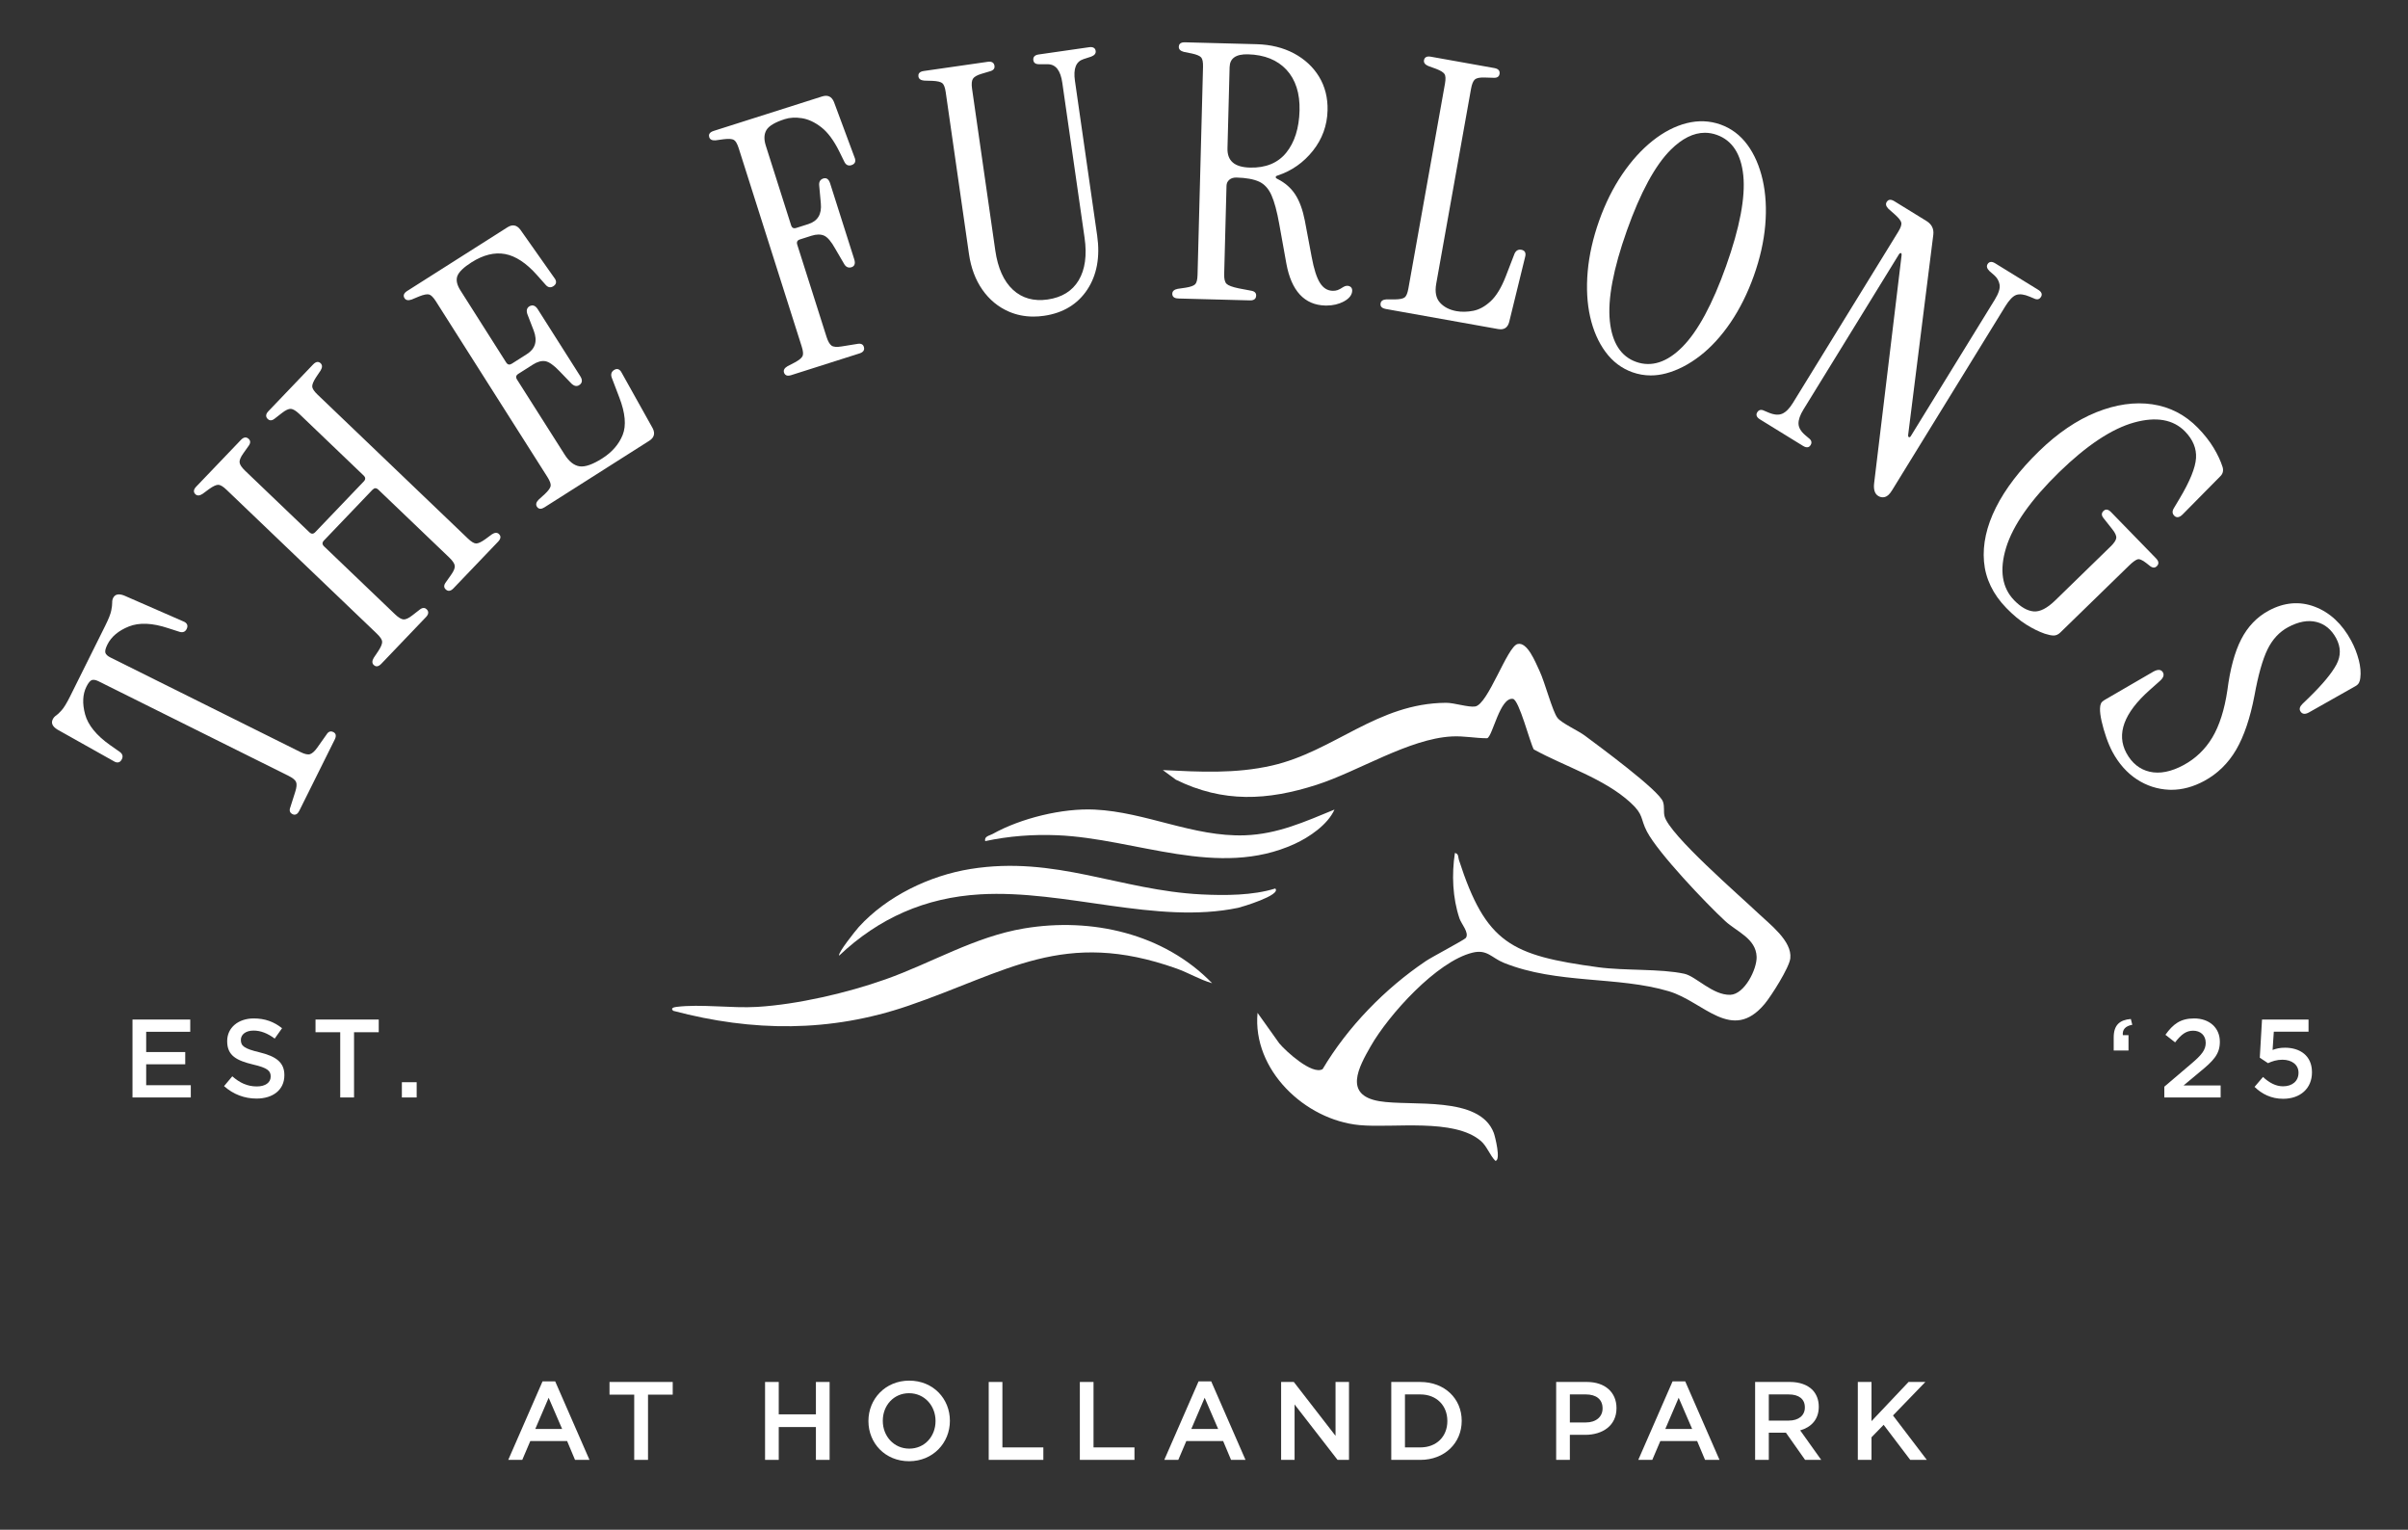 <svg xmlns="http://www.w3.org/2000/svg" id="Layer_1" data-name="Layer 1" viewBox="0 0 2000 1270.19"><rect x="0" y="0" width="2000" height="1270.19" fill="#333333" stroke="none"/><defs><style>      .cls-1 {        fill: #fff;      }    </style></defs><path class="cls-1" d="M1465.66,833.58c5.49-6.56,20.42-30.08,21.3-37.82,1.65-14.48-17.21-28.44-26.87-37.66-14.53-13.88-74.01-65.22-77.62-80.53-.92-3.89.18-7.57-1.25-11.86-3.15-9.44-53.61-46.47-64.81-54.83-5.88-4.39-19.32-10.32-22.85-14.85-4.16-5.34-10.47-29.72-14.96-39.12-3.17-6.63-10-24.38-18.24-22.14-8.62,2.34-24.5,50.23-35.17,51.84-5.62.85-17.42-3.1-24.19-3.06-57.21.35-93,40.38-144.69,52.14-30.22,6.87-59.8,5.23-90.51,3.73l10.85,7.98c39.33,19.37,76.14,17.34,116.92,4.23,34.6-11.12,76.67-38.29,112.28-40.15,10.22-.53,19.36,1.49,29.35,1.49,4.55-1.6,10.58-34.38,21.4-32.68,5.1.8,14.09,36.21,17.28,41.96,25.75,14.19,58.43,24.07,80.38,44.18,11.24,10.29,7.95,13.18,13.64,24.06,9.32,17.81,48.99,59.51,65,74.31,9.54,8.81,25.54,14.41,26.08,29.62.36,10.25-10.07,31.25-21.9,31.59-14.55.42-28.57-15.39-38.1-17.47-19.84-4.33-49.54-2.42-71.61-5.42-72.27-9.84-93.19-19.75-115.68-89.19-.7-2.15-.02-5.11-3.31-5.69-2.73,17.88-1.94,37.21,3.8,54.36,1.51,4.52,8.33,11.9,5.29,16.18-1.11,1.57-28.09,15.73-33.25,19.22-33.88,22.85-64.81,54.54-85.69,89.69-8.56,5.23-30.5-14.73-36-21.36l-18.07-25.34c-4.4,47.39,39.39,88.88,84.6,93.2,27.97,2.67,78.82-6.03,101,13.28,4.92,4.28,7.39,11.79,11.9,16.39,4.86.01-.15-20.2-1.31-23.24-11.89-31.23-68.56-21.81-95.01-26.28-29.99-5.07-17.13-28.26-7.16-45.7,14.88-26.01,54.84-70.42,84.59-77.64,12.21-2.96,15.68,4.3,26,8.46,44.13,17.8,94.63,10.95,137.01,23.61,29.04,8.67,52.33,43.04,79.56,10.51Z"></path><path class="cls-1" d="M754.25,835.17c82.55-28.24,129.14-64.3,222.92-30.98,10.11,3.59,19.29,9.26,29.58,12.2-40.06-41.29-100.11-54.88-156.16-45.49-41.2,6.9-76.44,28.56-115.08,42.26-31.77,11.26-72.96,20.86-106.59,22.9-21.15,1.28-47.07-2.56-67.21.01-2.25.29-5.12,1.2-2.44,3.27,65.84,17.44,130.29,17.96,194.98-4.17Z"></path><path class="cls-1" d="M696.98,793.47c32.87-31.12,71.43-48.22,117.11-50.87,70.61-4.09,146.46,25.4,214.4,11.15,2.32-.49,36.16-10.53,30.7-16-18.67,5.82-41.67,5.89-61.43,4.9-67.41-3.39-121.27-32.42-191.63-21.12-34.04,5.46-69.53,22.58-92.82,48.14-2.31,2.54-17.92,22-16.33,23.8Z"></path><path class="cls-1" d="M824.51,692.42c-2.68,1.5-7.24,1.95-6.24,5.99,19.64-4.21,39.69-5.72,59.8-4.89,65.46,2.7,133.64,36.41,197.32,7.15,12.1-5.56,27.4-15.92,32.98-28.46-24.61,10.07-47.27,20.44-74.49,21.37-42.77,1.46-82.08-19.3-124.66-21.36-26.71-1.3-61.32,7.14-84.7,20.2Z"></path><path class="cls-1" d="M278.85,610.35c-.19-1.1-.87-1.94-2.01-2.51-1.55-.77-3.78-1.04-5.62,2.04l-7.73,10.92c-2.1,2.95-4.09,4.76-5.93,5.38-1.8.6-4.5.02-8.01-1.73l-157.84-78.53c-2.3-1.14-3.7-2.43-4.17-3.84-.47-1.41.09-3.74,1.66-6.9,3.23-6.5,9.22-11.54,17.79-14.98,8.58-3.45,19.58-2.98,32.7,1.39l9.34,3c2.73.87,4.8.08,5.98-2.29.69-1.38.82-2.63.39-3.69-.48-1.19-1.66-2.13-3.47-2.78l-48.81-21.33c-4.54-1.78-7.62-1.1-9.17,2.02-.57,1.14-.83,2.5-.78,4.04.04,1.41-.21,3.55-.77,6.37-.54,2.81-2.22,7.05-4.98,12.6l-29.19,58.67c-2.75,5.53-5.12,9.43-7.05,11.57-1.92,2.14-3.44,3.59-4.54,4.31-1.23.81-2.18,1.88-2.83,3.2-1.56,3.13-.24,6,3.94,8.55l46.4,26.04c1.64,1.07,3.1,1.45,4.34,1.11,1.11-.3,2.02-1.16,2.71-2.54,1.18-2.37.56-4.49-1.78-6.16l-8.03-5.63c-11.32-8-18.29-16.58-20.71-25.51-2.42-8.92-2.05-16.64,1.09-22.96,1.58-3.17,3.09-5.01,4.5-5.49,1.41-.47,3.28-.13,5.58,1.01l157.84,78.53c3.52,1.75,5.63,3.52,6.28,5.24.65,1.74.39,4.46-.78,8.08l-4.04,12.71c-1.36,3.37.2,4.99,1.75,5.76.52.26,1.12.45,1.76.45,1.27,0,2.68-.76,3.91-3.23l29.45-59.19c.72-1.45.98-2.66.8-3.69Z"></path><path class="cls-1" d="M408.5,443.71l-5.51,4.06c-3.25,2.32-5.77,3.49-7.5,3.49-.02,0-.04,0-.06,0-1.7-.02-4-1.41-6.85-4.14l-124.82-119.45c-2.84-2.72-4.34-4.96-4.44-6.66-.1-1.73.96-4.32,3.15-7.7l3.84-5.72c1.5-2.51,1.49-4.51,0-5.95-1.26-1.21-3.37-2.03-6.25.97l-37.17,38.85c-2.87,2.99-1.84,5.18-.48,6.48,1.04.99,2.81,1.79,5.37-.06l6.33-4.92c3.13-2.46,5.67-3.61,7.5-3.48,1.86.15,4.25,1.62,7.11,4.34l53.28,50.99c1.72,1.65,1.76,3.23.11,4.96l-40.22,42.03c-.83.87-1.65,1.31-2.45,1.33-.79.03-1.64-.39-2.51-1.22l-53.29-50.99c-2.86-2.74-4.42-5.06-4.65-6.91-.23-1.84.83-4.41,3.14-7.65l4.65-6.56c1.73-2.62.85-4.35-.19-5.34-.99-.94-2.05-1.34-3.17-1.2-1.07.14-2.17.8-3.28,1.96l-37.18,38.85c-1.12,1.17-1.73,2.24-1.86,3.29-.14,1.1.25,2.11,1.17,2.99,1.5,1.43,3.5,1.35,5.97-.27l5.51-4.06c3.26-2.32,5.79-3.49,7.51-3.49h.05c1.71.03,4.01,1.42,6.85,4.14l124.82,119.45c2.84,2.72,4.34,4.96,4.43,6.67.1,1.73-.96,4.32-3.15,7.7l-3.84,5.72c-1.5,2.51-1.5,4.51,0,5.95.62.59,1.45,1.09,2.46,1.09s2.32-.54,3.78-2.06l37.17-38.85c1.24-1.29,1.86-2.55,1.83-3.74-.02-.98-.48-1.91-1.35-2.74-1.04-.99-2.81-1.79-5.36.06l-6.34,4.92c-3.13,2.46-5.64,3.63-7.5,3.48-1.86-.15-4.25-1.61-7.11-4.35l-58.8-56.27c-1.73-1.65-1.76-3.23-.11-4.96l40.22-42.03c.83-.86,1.65-1.31,2.45-1.33.75,0,1.64.39,2.51,1.22l58.8,56.27c2.85,2.73,4.42,5.05,4.65,6.91.23,1.84-.83,4.41-3.14,7.65l-4.65,6.56c-1.73,2.62-.85,4.35.19,5.34.85.81,1.76,1.23,2.72,1.23.02,0,.05,0,.07,0,1.19-.03,2.42-.7,3.66-1.99l37.18-38.85c2.86-2.99,1.96-5.07.69-6.28-1.5-1.43-3.5-1.35-5.97.27Z"></path><path class="cls-1" d="M341.87,248.73l6.32-2.63c3.75-1.48,6.5-2.02,8.18-1.58,1.65.44,3.55,2.34,5.66,5.66l92.61,145.85c2.11,3.33,3.02,5.86,2.71,7.53-.32,1.71-1.97,3.97-4.9,6.72l-5.1,4.64c-2.05,2.08-2.52,4.03-1.41,5.78.68,1.08,1.59,1.66,2.7,1.74.08,0,.16,0,.24,0,.99,0,2.08-.39,3.34-1.19l87.06-55.28c4.09-2.6,5.03-6.11,2.78-10.45l-25.53-45.7c-.88-1.82-1.94-2.92-3.17-3.27-1.04-.3-2.17-.07-3.36.69-2.21,1.41-2.88,3.59-1.91,6.32l6.31,16.53c4.95,12.84,5.88,23.28,2.77,31.04-3.13,7.79-8.83,14.35-16.96,19.5-7.94,5.04-14.28,7.26-18.85,6.57-4.53-.67-8.69-3.93-12.36-9.71l-39.53-62.26c-.64-1.01-.88-1.92-.71-2.7.17-.78.77-1.5,1.79-2.14l12.15-7.72c3.65-2.32,7.06-3.26,10.12-2.78,3.08.49,7.03,3.23,11.74,8.16l10.22,10.6c3.1,2.87,5.56,1.89,7.09.55,1.27-1.17,2.33-3.29.15-6.72l-35.43-55.81c-2.18-3.42-4.54-3.37-6.16-2.71-1.85.81-3.78,2.62-2.49,6.68l5.39,13.97c3.2,8.6,1.32,14.95-5.75,19.44l-12.4,7.88c-1.01.64-1.92.88-2.7.71-.78-.17-1.5-.77-2.14-1.79l-37.96-59.78c-2.92-4.6-3.75-8.62-2.48-11.94,1.3-3.39,5.24-7.19,11.71-11.3,9.74-6.19,19.11-8.51,27.84-6.91,8.75,1.61,17.66,7.46,26.49,17.4l7.31,8.23c1.88,2.16,4.06,2.55,6.3,1.13,1.31-.83,2.06-1.82,2.25-2.96.21-1.27-.32-2.68-1.53-4.17l-28.14-39.93c-2.96-3.87-6.53-4.51-10.63-1.91l-83.34,52.92c-1.36.87-2.21,1.77-2.6,2.75-.4,1.04-.26,2.11.42,3.18,1.11,1.75,3.07,2.15,5.86,1.17Z"></path><path class="cls-1" d="M594.4,116.52l6.79-.93c4-.48,6.8-.29,8.31.56,1.48.84,2.84,3.17,4.04,6.92l52.33,164.65c1.19,3.75,1.43,6.44.7,7.98-.74,1.57-2.92,3.34-6.45,5.25l-6.11,3.18c-2.52,1.49-3.47,3.25-2.84,5.23.4,1.27,1.34,2.57,3.51,2.57.68,0,1.49-.13,2.43-.43l56.84-18.07c3.95-1.25,4.1-3.66,3.53-5.46-.44-1.37-1.6-2.92-4.74-2.52l-13.79,2.22c-3.92.66-6.7.43-8.27-.67-1.6-1.11-3.01-3.59-4.22-7.37l-24.29-76.45c-.72-2.28,0-3.68,2.28-4.4l9.52-3.03c4.13-1.31,7.66-1.34,10.49-.1,2.85,1.25,5.97,4.92,9.28,10.9l7.44,12.75c1.47,2.48,3.57,3.37,6.06,2.57,1.08-.34,1.86-.96,2.31-1.82.61-1.17.59-2.74-.06-4.78l-20.02-63c-.55-1.73-1.26-2.9-2.19-3.6-.97-.74-2.14-.9-3.45-.48-2.5.79-3.7,2.73-3.46,5.61l1.37,14.99c.9,9.13-2.54,14.79-10.52,17.33l-9.8,3.11c-2.31.73-3.67.03-4.4-2.28l-21-66.08c-1.66-5.22-1.46-9.58.59-12.96,2.07-3.42,7.19-6.44,15.22-9,4.18-1.33,8.98-1.58,14.28-.75,5.28.83,10.67,3.36,16.01,7.5,5.35,4.15,10.36,10.87,14.88,19.98l4.33,8.8c1.28,2.57,3.29,3.51,5.8,2.7,1.47-.47,2.46-1.24,2.93-2.28.52-1.17.38-2.67-.41-4.43l-17.02-45.79c-1.88-4.49-5.17-6.03-9.79-4.56l-90.17,28.65c-3.95,1.26-4.15,3.51-3.62,5.18.63,1.98,2.43,2.86,5.37,2.62Z"></path><path class="cls-1" d="M767.69,66.93l6.85.2c4.03.19,6.75.83,8.1,1.92,1.33,1.07,2.28,3.59,2.84,7.49l19.31,134.36c1.65,11.49,5.41,21.48,11.16,29.69,5.77,8.24,13.17,14.35,21.99,18.16,6.32,2.74,13.15,4.11,20.4,4.11,2.86,0,5.78-.21,8.76-.64,15.81-2.27,27.9-9.57,35.93-21.69,8.01-12.1,10.79-27.22,8.24-44.93l-18.47-128.55c-1.44-10.03.85-15.89,7.01-17.92l6.56-2.14c2.72-1.06,3.95-2.63,3.66-4.69-.18-1.26-.77-2.17-1.75-2.69-.93-.5-2.16-.63-3.76-.39l-41.88,6.02c-1.59.23-2.77.74-3.51,1.53-.77.82-1.07,1.93-.87,3.28.2,1.42,1.11,3.15,4.26,3.26l8,.03c6.48.21,10.35,5.28,11.81,15.51l18.47,128.55c2.09,14.52.45,26.41-4.88,35.34-5.3,8.88-13.96,14.25-25.73,15.94-11.58,1.67-21.3-1.06-28.89-8.09-7.62-7.06-12.54-18.01-14.63-32.54l-19.31-134.36c-.56-3.9-.31-6.7.73-8.31,1.05-1.61,3.42-2.99,7.06-4.07l7.71-2.3c2.97-.99,3.35-2.9,3.14-4.32-.19-1.35-.79-2.33-1.76-2.9-.93-.55-2.2-.71-3.79-.48l-53.22,7.65c-4.1.59-4.67,2.78-4.42,4.51.29,2.06,1.92,3.22,4.87,3.47Z"></path><path class="cls-1" d="M978.58,247.85l59.62,1.57c4.15.12,5.07-2.11,5.13-4,.04-1.43-.56-3.28-3.64-3.93l-10.81-2.05c-5.31-1.09-8.73-2.37-10.17-3.79-1.4-1.38-2.05-4.06-1.95-7.98l1.93-73.43c.05-2,.8-3.61,2.29-4.93,1.48-1.31,3.5-1.94,6.1-1.88,7.9.21,14.17,1.35,18.63,3.38,4.39,2.01,7.85,5.76,10.27,11.14,2.46,5.48,4.66,13.6,6.52,24.13l5.9,32.78c4.15,22.66,15.02,34.39,32.3,34.84.34,0,.68.01,1.02.01,5.35,0,10.17-1.13,14.35-3.36,4.56-2.43,6.92-5.47,7.02-9.02.04-1.81-.77-3.1-2.37-3.72-1.53-.59-3.2-.37-4.98.68-1.95,1.29-3.56,2.16-4.79,2.59-1.21.43-2.56.63-4.06.59-4.33-.11-7.76-2.23-10.5-6.48-2.77-4.29-5.12-11.6-6.98-21.72l-5.67-30.13c-1.74-8.9-4.39-16.16-7.9-21.58-3.53-5.45-8.49-9.8-14.77-12.95-1.08-.5-1.59-1.04-1.5-1.62.08-.6.69-1.05,1.84-1.35,11.53-3.84,21.3-10.72,29.04-20.46,7.75-9.75,11.84-20.99,12.17-33.41.28-10.43-2.07-19.85-7-28-4.92-8.12-11.95-14.65-20.89-19.43-8.93-4.76-19.34-7.33-30.93-7.64l-59.62-1.57c-4.14-.12-5.07,1.96-5.12,3.71-.05,2.08,1.35,3.5,4.21,4.24l6.71,1.35c3.94.86,6.52,1.96,7.67,3.25,1.12,1.28,1.64,3.93,1.54,7.86l-4.55,172.71c-.1,3.94-.76,6.55-1.95,7.76-1.21,1.24-3.85,2.2-7.81,2.84l-6.82,1c-2.87.58-4.34,1.93-4.4,4-.03,1.07.27,1.95.9,2.61.82.87,2.13,1.31,4.01,1.36ZM1019.5,123.11l1.77-67.26c.1-3.75,1.36-6.44,3.87-8.23,2.52-1.8,6.34-2.65,11.38-2.52,13.67.36,24.43,4.69,32,12.86,7.57,8.17,11.21,19.55,10.84,33.81-.38,14.67-4.11,26.46-11.08,35.05-6.93,8.53-17.04,12.68-30.12,12.34-12.83-.34-18.93-5.59-18.66-16.05Z"></path><path class="cls-1" d="M1150.91,256.54l93.43,16.69c.73.13,1.41.19,2.06.19,3.61,0,5.98-2.01,7.06-6.01l13.17-53.72c.58-1.93.54-3.46-.13-4.55-.56-.92-1.55-1.51-2.94-1.76-2.59-.46-4.54.7-5.69,3.36l-7.22,18.71c-3.64,9.36-7.85,16.3-12.53,20.64-4.67,4.33-9.52,7-14.43,7.96-4.94.97-9.66,1.07-14,.29-5.82-1.04-10.44-3.43-13.73-7.1-3.25-3.62-4.29-8.87-3.09-15.59l28.94-161.98c.7-3.89,1.77-6.48,3.18-7.7,1.4-1.21,4.13-1.75,8.1-1.61l8.04.24c3.13,0,4.09-1.7,4.35-3.12.33-1.86-.13-4.22-4.21-4.95l-52.93-9.46c-1.59-.28-2.83-.2-3.77.27-1,.49-1.62,1.38-1.84,2.63-.37,2.04.81,3.66,3.53,4.82l6.44,2.34c3.77,1.44,6.15,2.91,7.09,4.36.92,1.43,1.04,4.12.35,8l-30.39,170.08c-.69,3.88-1.73,6.36-3.09,7.38-1.39,1.05-4.14,1.6-8.16,1.64l-6.89-.03c-2.92.15-4.58,1.26-4.95,3.3-.31,1.72.18,3.93,4.26,4.66Z"></path><path class="cls-1" d="M1333.43,292.13c5.92,8.08,13.46,13.78,22.39,16.96,4.96,1.76,10.05,2.64,15.25,2.64,4.18,0,8.41-.57,12.69-1.71,9.56-2.55,19.08-7.46,28.29-14.6,9.19-7.13,17.74-16.48,25.4-27.79,7.66-11.31,14.13-24.33,19.24-38.69,5.11-14.35,8.29-28.49,9.46-42.01,1.17-13.5.44-26.15-2.15-37.59-2.61-11.46-6.89-21.28-12.73-29.19-5.87-7.96-13.38-13.6-22.3-16.77-8.93-3.17-18.36-3.55-28.02-1.13-9.62,2.42-19.15,7.33-28.31,14.61-9.14,7.26-17.64,16.63-25.26,27.84-7.62,11.21-14.08,24.18-19.19,38.56-5.11,14.37-8.31,28.56-9.51,42.15-1.2,13.6-.53,26.23,2.01,37.54,2.54,11.32,6.82,21.15,12.73,29.19ZM1351.23,191.43c11.27-31.69,23.53-54.26,36.42-67.07,9.46-9.4,18.97-14.12,28.39-14.12,3.31,0,6.61.58,9.88,1.75,12.8,4.55,20.2,15.93,22.01,33.81,1.82,18.06-2.98,43.28-14.25,74.96-11.27,31.69-23.49,54.32-36.33,67.26-12.72,12.82-25.67,17.01-38.46,12.46-12.62-4.49-19.96-15.89-21.82-33.9-1.88-18.16,2.88-43.45,14.16-75.14Z"></path><path class="cls-1" d="M1459.5,342.32c-.56.92-.74,1.83-.53,2.71.28,1.16,1.19,2.2,2.79,3.19l35.78,22.03c3.53,2.17,5.36.85,6.28-.64.91-1.47,1.37-3.68-1.53-5.79l-2.94-2.5c-3.61-3.1-5.48-6.3-5.57-9.5-.1-3.25,1.27-7.2,4.08-11.76l79.17-128.61c.65-1.05,1.25-1.49,1.79-1.3.2.07.8.28.55,2.01l-22.76,188.87c-.66,5.37.47,8.98,3.34,10.76h0c1.22.75,2.48,1.12,3.78,1.12.63,0,1.27-.09,1.91-.27,1.98-.55,3.88-2.35,5.83-5.52l94.11-152.88c3.2-5.19,6.24-8.33,9.04-9.34,2.79-1,6.52-.53,11.11,1.4l3.52,1.48c3.23,1.67,4.99.26,5.9-1.22.67-1.09.8-2.16.38-3.19-.4-.98-1.26-1.86-2.63-2.71l-35.78-22.03c-1.38-.85-2.56-1.23-3.61-1.13-1.11.09-2.01.69-2.68,1.77-1.09,1.77-.58,3.71,1.52,5.78l4.04,3.52c2.41,2.14,3.89,4.78,4.42,7.84.52,3.05-.83,7.23-4.02,12.41l-69.77,113.35c-.67,1.09-1.24.89-1.49.8-.23-.08-.83-.29-.7-1.76l20.89-166.21c.62-4.93-1.28-8.8-5.65-11.49l-26.77-16.48c-3.53-2.17-5.36-.85-6.28.64-1.09,1.77-.58,3.71,1.52,5.78l5.14,4.54c3.3,2.92,5.15,5.26,5.49,6.96.33,1.67-.54,4.22-2.61,7.57l-87.49,142.12c-2.79,4.54-5.74,7.52-8.77,8.86-2.99,1.32-6.82,1.01-11.38-.92l-3.52-1.48c-3.23-1.66-4.99-.25-5.9,1.22Z"></path><path class="cls-1" d="M1775.21,464.49c1.59-.59,4.03.4,7.27,2.92l3.52,2.77c2.55,1.82,4.32,1,5.35,0,1.35-1.32,2.35-3.51-.54-6.48l-37.5-38.53c-2.89-2.97-5-2.13-6.25-.91-1.24,1.21-2.23,3.24.09,6.01l7.15,9.04c2.47,3.07,3.61,5.56,3.4,7.39-.22,1.86-1.77,4.2-4.59,6.95l-46.11,44.88c-6.71,6.53-12.74,9.62-17.93,9.14-5.22-.47-10.64-3.56-16.12-9.18-10.17-10.45-12.43-25.16-6.74-43.75,5.73-18.7,20.58-39.81,44.12-62.73,22.84-22.23,43.77-36.09,62.22-41.19,18.31-5.07,32.54-2.55,42.31,7.48,6.53,6.71,9.59,14.15,9.08,22.1-.52,8.03-5.12,19.34-13.67,33.62l-4.66,7.81c-1.97,3.06-.98,5.15.21,6.37.96.99,2.07,1.39,3.27,1.2,1.14-.18,2.33-.88,3.64-2.16l31.38-31.77c2.13-2.07,2.77-4.64,1.91-7.66-1.6-5.03-4.1-10.38-7.43-15.92-3.33-5.54-7.73-11.12-13.06-16.6-10.57-10.86-23.32-17.45-37.9-19.59-14.56-2.14-30.19.08-46.43,6.58-16.22,6.5-32.27,17.4-47.7,32.42-15.99,15.56-28.02,31.29-35.76,46.74-7.78,15.51-11.11,30.57-9.91,44.76,1.2,14.22,7.44,27.22,18.56,38.64,5.6,5.75,11.13,10.37,16.45,13.71,5.3,3.34,10.52,5.91,15.52,7.65,3.12,1,5.51,1.48,7.3,1.48.09,0,.17,0,.26,0,1.88-.05,3.67-.89,5.32-2.49l57.06-55.54c2.87-2.8,5.2-4.54,6.92-5.17Z"></path><path class="cls-1" d="M1959.1,548.01c-1.41-5.52-3.54-10.94-6.33-16.12-7.47-13.86-17.62-23.31-30.16-28.09-12.57-4.79-25.47-3.7-38.33,3.24-9.72,5.24-17.39,13.24-22.8,23.76-5.39,10.49-9.26,24.76-11.51,42.41-2.38,16.05-6.56,29.19-12.45,39.08-5.88,9.86-13.94,17.6-23.96,23-10.33,5.57-19.79,7.42-28.13,5.49-8.3-1.92-14.81-7.17-19.35-15.59-8.45-15.68-2.01-33.19,19.15-52.04l8.57-7.62c2.96-2.57,3.87-4.97,2.7-7.14-.96-1.78-3.09-3.36-7.83-.81l-39.89,23.17c-2.04,1.1-3.28,2.2-3.79,3.36-.49,1.1-.75,2.49-.78,4.12-.1,2.75.35,6.33,1.32,10.63.96,4.25,2.25,8.75,3.84,13.36,1.61,4.64,3.36,8.73,5.21,12.16,5.22,9.69,12,17.33,20.15,22.68,8.14,5.35,17.16,8.27,26.8,8.69.69.03,1.38.04,2.07.04,8.96,0,18.06-2.46,27.08-7.31,11.08-5.97,20.03-14.71,26.59-25.95,6.54-11.21,11.65-26.31,15.2-44.9,3.12-17.14,6.77-30.07,10.86-38.43,4.04-8.3,9.78-14.49,17.05-18.41,8.61-4.64,16.53-6.11,23.55-4.36,6.99,1.74,12.51,6.29,16.41,13.51,3.97,7.36,4.04,14.7.23,21.83-3.89,7.27-11.51,16.45-22.64,27.3l-5.49,5.3c-2.25,2.19-2.9,4.22-1.92,6.04.69,1.29,1.67,2.04,2.9,2.24,1.17.18,2.56-.15,4.15-1.01l38.63-21.83c1.48-.79,2.53-1.79,3.13-2.98.57-1.14.93-2.46,1.06-3.9.57-4.36.15-9.38-1.25-14.91Z"></path><path class="cls-1" d="M1771,850.9l-1.2-4.8c-9.33.74-14.23,5.08-14.23,15.34v10.81h12.29v-12.75h-4.72c-.46-4.72,2.22-7.58,7.86-8.6Z"></path><path class="cls-1" d="M1826.91,890.18c11.46-9.33,16.82-14.88,16.82-25.05v-.18c0-11.55-8.69-19.32-21.35-19.32-11.55,0-17.65,4.9-23.85,13.59l8.04,6.29c4.99-6.47,9.06-9.7,14.98-9.7s10.44,3.7,10.44,10.07c0,5.82-3.24,9.98-12.11,17.47l-22.27,18.95v8.96h46.77v-9.98h-30.78l13.31-11.09Z"></path><path class="cls-1" d="M1897.79,869.94c-4.34,0-7.21.74-10.26,1.85l1.02-15.16h28.84v-10.08h-38.64l-1.85,31.7,6.84,4.53c3.33-1.57,7.3-2.87,11.92-2.87,7.86,0,13.4,4.16,13.4,10.72v.18c0,6.75-5.08,11.18-12.85,11.18-6.01,0-11.46-2.96-16.64-7.76l-7.02,8.23c6.1,5.92,13.86,9.89,23.75,9.89,14.32,0,23.94-8.69,23.94-21.9v-.19c0-13.68-9.89-20.33-22.46-20.33Z"></path><polygon class="cls-1" points="121.41 883.71 153.85 883.71 153.85 873.54 121.41 873.54 121.41 856.72 158.01 856.72 158.01 846.55 110.04 846.55 110.04 911.25 158.47 911.25 158.47 901.08 121.41 901.08 121.41 883.71"></polygon><path class="cls-1" d="M215.4,873.73c-12.38-2.96-15.34-5.18-15.34-10.17v-.18c0-4.25,3.88-7.67,10.54-7.67,5.92,0,11.74,2.31,17.56,6.65l6.1-8.6c-6.56-5.27-14.05-8.13-23.48-8.13-12.85,0-22.09,7.67-22.09,18.76v.19c0,11.92,7.76,15.99,21.53,19.32,12.01,2.77,14.6,5.27,14.6,9.89v.18c0,4.9-4.44,8.13-11.46,8.13-8.04,0-14.24-3.05-20.43-8.41l-6.84,8.13c7.76,6.93,17.1,10.35,26.99,10.35,13.59,0,23.11-7.21,23.11-19.32v-.18c0-10.72-7.12-15.62-20.8-18.95Z"></path><polygon class="cls-1" points="262.06 857.09 282.58 857.09 282.58 911.25 294.05 911.25 294.05 857.09 314.57 857.09 314.57 846.55 262.06 846.55 262.06 857.09"></polygon><rect class="cls-1" x="333.78" y="898.59" width="12.29" height="12.66"></rect><path class="cls-1" d="M450.61,1147.01l-28.47,65.16h11.64l6.66-15.62h30.59l6.56,15.62h12.01l-28.47-65.16h-10.54ZM444.6,1186.48l11.09-25.88,11.18,25.88h-22.27Z"></path><polygon class="cls-1" points="506.24 1158.01 526.76 1158.01 526.76 1212.17 538.22 1212.17 538.22 1158.01 558.74 1158.01 558.74 1147.48 506.24 1147.48 506.24 1158.01"></polygon><polygon class="cls-1" points="677.67 1174.37 646.8 1174.37 646.8 1147.48 635.43 1147.48 635.43 1212.17 646.8 1212.17 646.8 1184.91 677.67 1184.91 677.67 1212.17 689.04 1212.17 689.04 1147.48 677.67 1147.48 677.67 1174.37"></polygon><path class="cls-1" d="M755.21,1146.37c-19.87,0-33.92,15.25-33.92,33.46v.19c0,18.21,13.86,33.27,33.74,33.27s33.92-15.25,33.92-33.46v-.18c0-18.21-13.86-33.27-33.74-33.27ZM777.02,1180.01c0,12.57-8.96,22.83-21.81,22.83s-21.99-10.44-21.99-23.01v-.18c0-12.57,8.96-22.83,21.81-22.83s22,10.44,22,23.01v.19Z"></path><polygon class="cls-1" points="832.56 1147.48 821.19 1147.48 821.19 1212.17 866.57 1212.17 866.57 1201.82 832.56 1201.82 832.56 1147.48"></polygon><polygon class="cls-1" points="908.24 1147.48 896.88 1147.48 896.88 1212.17 942.25 1212.17 942.25 1201.82 908.24 1201.82 908.24 1147.48"></polygon><path class="cls-1" d="M995.48,1147.01l-28.47,65.16h11.64l6.66-15.62h30.59l6.56,15.62h12.01l-28.47-65.16h-10.54ZM989.47,1186.48l11.09-25.88,11.18,25.88h-22.27Z"></path><polygon class="cls-1" points="1109.25 1192.21 1074.59 1147.48 1064.05 1147.48 1064.05 1212.17 1075.23 1212.17 1075.23 1166.15 1110.91 1212.17 1120.43 1212.17 1120.43 1147.48 1109.25 1147.48 1109.25 1192.21"></polygon><path class="cls-1" d="M1179.66,1147.48h-24.12v64.7h24.12c20.33,0,34.38-14.14,34.38-32.35v-.18c0-18.21-14.05-32.16-34.38-32.16ZM1202.12,1180.01c0,12.66-8.87,21.81-22.46,21.81h-12.75v-43.99h12.75c13.59,0,22.46,9.33,22.46,21.99v.19Z"></path><path class="cls-1" d="M1318.01,1147.48h-25.51v64.7h11.37v-20.8h12.85c14.23,0,25.88-7.58,25.88-22.09v-.18c0-13.03-9.52-21.63-24.58-21.63ZM1331.04,1169.56c0,6.75-5.36,11.55-13.95,11.55h-13.22v-23.29h13.22c8.5,0,13.95,3.97,13.95,11.55v.18Z"></path><path class="cls-1" d="M1389.17,1147.01l-28.47,65.16h11.64l6.66-15.62h30.59l6.56,15.62h12.01l-28.47-65.16h-10.54ZM1383.16,1186.48l11.09-25.88,11.18,25.88h-22.27Z"></path><path class="cls-1" d="M1510.61,1168.08v-.18c0-5.64-1.94-10.44-5.36-13.96-4.16-4.06-10.54-6.47-18.67-6.47h-28.84v64.7h11.37v-22.55h14.23l15.9,22.55h13.4l-17.47-24.49c9.06-2.59,15.44-8.97,15.44-19.6ZM1469.11,1179.55v-21.72h16.54c8.41,0,13.4,3.79,13.4,10.72v.18c0,6.56-5.18,10.82-13.31,10.82h-16.63Z"></path><polygon class="cls-1" points="1599.14 1147.48 1585.18 1147.48 1554.41 1180.01 1554.41 1147.48 1543.04 1147.48 1543.04 1212.17 1554.41 1212.17 1554.41 1193.41 1564.48 1183.06 1586.57 1212.17 1600.34 1212.17 1572.25 1175.29 1599.14 1147.48"></polygon></svg>